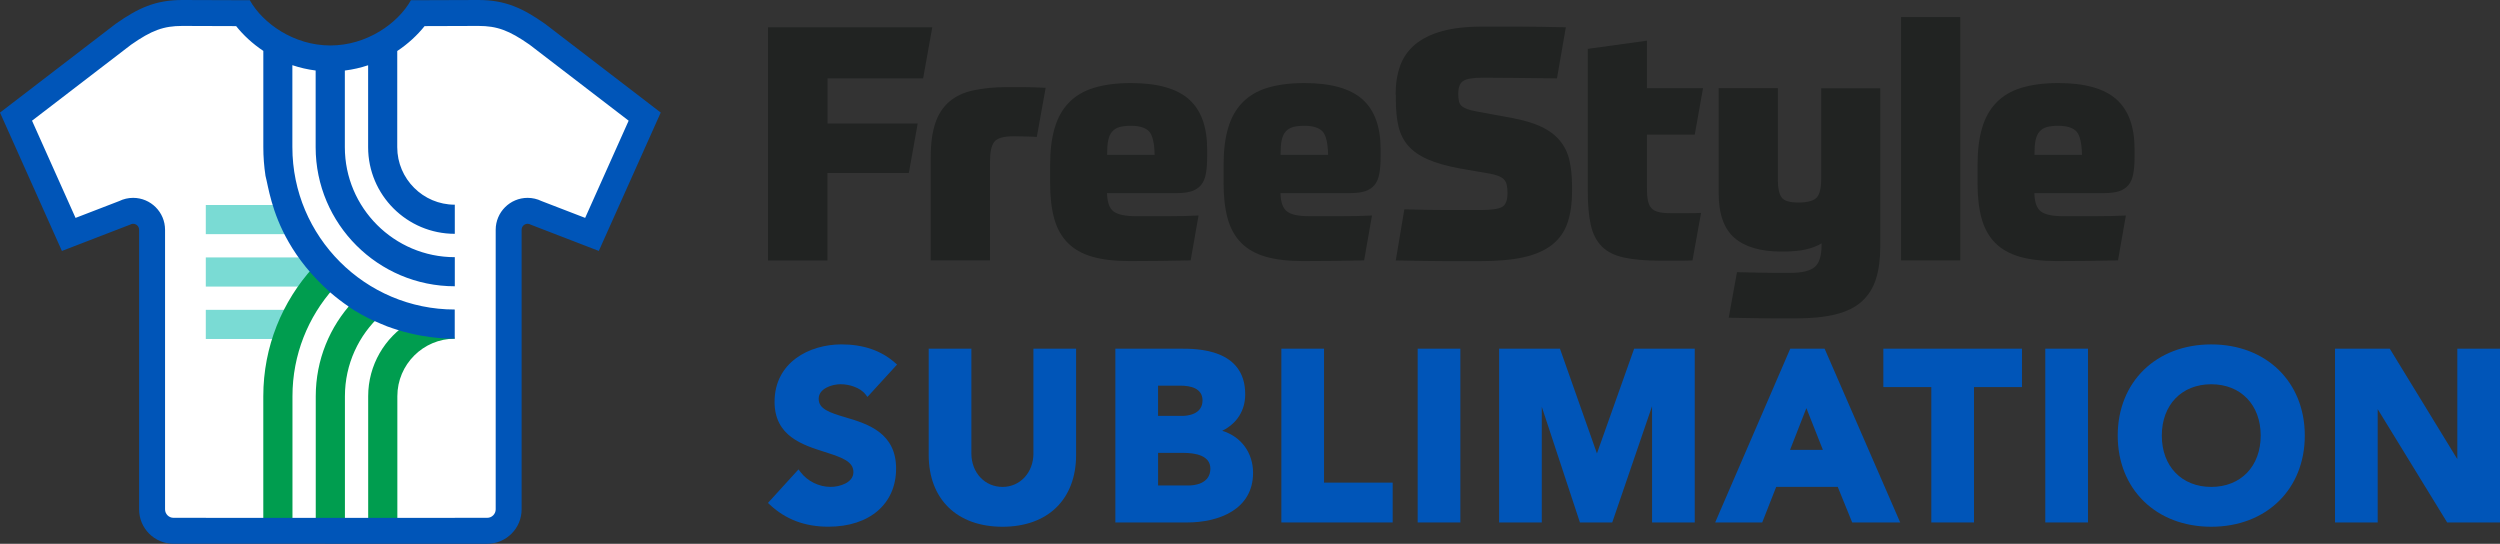 <svg xmlns="http://www.w3.org/2000/svg" id="Layer_1" data-name="Layer 1" viewBox="0 0 980.36 213.24"><rect x="0" y="0" width="980.36" height="213.24" fill="#333333" stroke="none"/><defs><style>      .cls-1 {        fill: #212322;      }      .cls-1, .cls-2, .cls-3, .cls-4, .cls-5 {        stroke-width: 0px;      }      .cls-2 {        fill: #fff;      }      .cls-3 {        fill: #009d4f;      }      .cls-4 {        fill: #0055b8;      }      .cls-5 {        fill: #7adbd4;      }    </style></defs><g><path class="cls-1" d="m365.59,10.69l-3.59,20.04h-37.48v17.71h35.35l-3.47,19.39h-31.91v34.32h-23.32V10.69h64.43Z"></path><path class="cls-1" d="m364.98,102.15v-40.61c0-5.31.61-9.73,1.79-13.25,1.18-3.51,3.02-6.3,5.46-8.4,2.44-2.1,5.53-3.59,9.31-4.43,3.78-.84,8.21-1.3,13.36-1.3h5.95c2.33,0,5.38.08,9.2.27l-3.47,19.28c-.99-.08-2.37-.15-4.08-.19-1.76-.04-3.44-.08-5.08-.08-3.89,0-6.37.73-7.52,2.18-1.11,1.45-1.68,4.01-1.68,7.71v38.78h-23.25v.04Z"></path><path class="cls-1" d="m434.11,75.66c.08,3.59.92,6.03,2.56,7.25,1.64,1.22,4.54,1.87,8.74,1.87h12.41c4.47,0,8.51-.08,12.18-.27l-3.09,17.6c-3.74.08-7.52.15-11.37.19-3.86.04-8.02.08-12.48.08-5.88,0-10.8-.57-14.77-1.72-3.97-1.15-7.18-2.98-9.62-5.46-2.44-2.48-4.2-5.65-5.27-9.5-1.07-3.86-1.6-8.47-1.6-13.86v-7.06c0-5.65.57-10.5,1.76-14.5,1.15-4.01,3.02-7.37,5.57-10,2.56-2.67,5.84-4.62,9.85-5.84,4.01-1.22,8.82-1.87,14.47-1.87,10.42,0,18.02,2.14,22.79,6.37,4.77,4.24,7.14,10.76,7.14,19.58v2.82c0,2.67-.15,4.89-.5,6.76-.34,1.83-.95,3.32-1.87,4.43-.92,1.11-2.14,1.91-3.66,2.44-1.53.5-3.51.76-5.88.76h-27.33v-.08Zm9.31-26.34c-1.76,0-3.21.19-4.39.5-1.18.34-2.18.95-2.9,1.79-.76.84-1.26,2.02-1.56,3.47-.31,1.45-.42,3.36-.42,5.65h18.63c-.08-4.54-.8-7.6-2.1-9.12-1.37-1.49-3.78-2.29-7.25-2.29Z"></path><path class="cls-1" d="m502.13,75.66c.08,3.59.92,6.03,2.56,7.25,1.6,1.26,4.54,1.87,8.74,1.87h12.41c4.47,0,8.51-.08,12.18-.27l-3.09,17.6c-3.74.08-7.52.15-11.37.19-3.86.04-8.02.08-12.48.08-5.88,0-10.8-.57-14.77-1.72-3.97-1.15-7.18-2.98-9.62-5.46-2.44-2.48-4.2-5.65-5.27-9.5-1.07-3.86-1.6-8.47-1.6-13.86v-7.06c0-5.65.57-10.5,1.76-14.5,1.15-4.01,3.02-7.37,5.57-10,2.56-2.67,5.84-4.62,9.85-5.84,4.01-1.22,8.82-1.87,14.47-1.87,10.42,0,18.02,2.14,22.79,6.37,4.77,4.24,7.14,10.76,7.14,19.58v2.82c0,2.67-.15,4.89-.5,6.76-.34,1.83-.95,3.32-1.87,4.43-.92,1.11-2.14,1.91-3.66,2.44-1.53.5-3.51.76-5.88.76h-27.33v-.08Zm9.31-26.34c-1.76,0-3.21.19-4.39.5-1.18.34-2.18.95-2.9,1.79-.76.84-1.26,2.02-1.56,3.47-.31,1.45-.42,3.36-.42,5.65h18.63c-.08-4.54-.8-7.6-2.1-9.12-1.37-1.49-3.78-2.29-7.25-2.29Z"></path><path class="cls-1" d="m547.28,37.14c0-4.28.61-8.05,1.79-11.37,1.18-3.28,3.17-6.07,5.88-8.36,2.75-2.25,6.26-4.01,10.54-5.19,4.31-1.18,9.54-1.79,15.76-1.79h14.08c2.6,0,5.42.04,8.51.08,3.05.04,6.45.11,10.19.19l-3.47,20.04c-6.79-.08-12.48-.15-17.06-.19-4.58-.04-8.59-.08-11.99-.08-3.89,0-6.49.42-7.75,1.3-1.3.84-1.91,2.52-1.91,5,0,1.18.08,2.18.27,2.94.15.76.5,1.37,1.07,1.87.53.46,1.3.88,2.25,1.22.95.34,2.18.65,3.66.92l13.89,2.56c4.54.84,8.32,1.98,11.37,3.4,3.02,1.41,5.42,3.21,7.25,5.38s3.09,4.73,3.78,7.63c.69,2.9,1.07,6.3,1.07,10.15v2.18c0,4.81-.61,8.93-1.79,12.41-1.18,3.47-3.21,6.3-6.03,8.55-2.82,2.21-6.53,3.86-11.11,4.89-4.58,1.03-10.27,1.53-17.06,1.53h-13.55c-2.56,0-5.42-.04-8.55-.08-3.13-.04-6.83-.11-11.03-.19l3.36-20.04c6.53.19,12.25.27,17.14.27h12.9c4.12,0,6.91-.42,8.32-1.22,1.41-.8,2.1-2.63,2.1-5.46,0-1.3-.11-2.37-.31-3.21-.19-.84-.57-1.56-1.11-2.14-.53-.57-1.34-1.03-2.37-1.41-1.03-.38-2.33-.73-3.89-.95l-11.03-1.91c-5.11-.95-9.31-2.14-12.52-3.55-3.24-1.41-5.76-3.17-7.63-5.27-1.87-2.1-3.13-4.62-3.86-7.52-.69-2.9-1.07-6.37-1.07-10.42v-2.14h-.11Z"></path><path class="cls-1" d="m664.58,52.79h-18.74v21.07c0,1.98.11,3.59.38,4.81.27,1.26.69,2.21,1.37,2.94.65.73,1.6,1.26,2.79,1.53,1.18.31,2.79.46,4.77.46h6.45c2.4,0,4.24-.04,5.46-.11l-3.36,18.63c-1.26.08-3.09.11-5.57.11h-6.95c-5.8,0-10.54-.42-14.28-1.22-3.74-.8-6.64-2.25-8.74-4.35-2.1-2.1-3.55-4.92-4.35-8.47-.8-3.55-1.18-8.13-1.18-13.67V19.16l23.21-3.21v18.63h21.99l-3.24,18.21Z"></path><path class="cls-1" d="m737.34,34.55v62.18c0,4.89-.57,9.08-1.68,12.63-1.11,3.55-2.98,6.49-5.53,8.82-2.56,2.33-5.99,4.01-10.23,5.08-4.28,1.07-9.5,1.6-15.69,1.6h-8.55c-1.98,0-4.39-.04-7.21-.08-2.82-.04-6.34-.11-10.54-.19l3.24-17.86c3.47.08,6.37.15,8.7.19,2.33.04,4.24.08,5.76.08h6.53c4.47,0,7.6-.76,9.43-2.25,1.83-1.49,2.75-4.39,2.75-8.66v-.65c-1.76,1.03-3.78,1.83-6.15,2.37-2.37.57-5.57.84-9.62.84-8.13,0-14.24-1.79-18.36-5.34-4.12-3.55-6.22-9.39-6.22-17.52v-41.22h23.21v36.11c0,3.17.5,5.42,1.49,6.76.99,1.34,3.17,1.98,6.57,1.98s5.95-.65,7.14-1.91c1.18-1.3,1.79-3.66,1.79-7.18v-35.73h23.17v-.04Z"></path><path class="cls-1" d="m745.5,6.68h23.21v95.43h-23.21V6.68Z"></path><path class="cls-1" d="m797.76,75.66c.08,3.59.92,6.03,2.56,7.25,1.6,1.26,4.54,1.87,8.74,1.87h12.41c4.47,0,8.51-.08,12.18-.27l-3.09,17.6c-3.74.08-7.52.15-11.34.19-3.86.04-8.02.08-12.48.08-5.88,0-10.8-.57-14.77-1.72-3.97-1.15-7.18-2.98-9.62-5.46-2.44-2.48-4.2-5.65-5.27-9.5-1.07-3.86-1.6-8.47-1.6-13.86v-7.06c0-5.65.57-10.5,1.76-14.5,1.15-4.01,3.02-7.37,5.57-10,2.56-2.67,5.84-4.62,9.85-5.84s8.82-1.87,14.47-1.87c10.42,0,18.02,2.14,22.79,6.37,4.77,4.24,7.14,10.76,7.14,19.58v2.82c0,2.67-.15,4.89-.5,6.76-.34,1.83-.95,3.32-1.87,4.43-.92,1.11-2.14,1.91-3.66,2.44-1.53.5-3.51.76-5.88.76h-27.37v-.08Zm9.31-26.34c-1.76,0-3.21.19-4.39.5-1.18.34-2.18.95-2.9,1.79-.76.84-1.26,2.02-1.56,3.47-.31,1.45-.42,3.36-.42,5.65h18.63c-.08-4.54-.8-7.6-2.1-9.12-1.37-1.49-3.78-2.29-7.25-2.29Z"></path></g><g><path class="cls-4" d="m329.72,150.67c3.16,0,7.53,1.24,9.65,3.95l.8,1.03,11.6-12.69-.84-.74c-5.39-4.76-12.43-7.17-20.94-7.17-12.64,0-26.25,7.05-26.25,22.52,0,13.43,10.89,16.87,19.64,19.65,7,2.22,11.28,3.78,11.28,7.92s-5.35,5.79-8.95,5.79c-4.54,0-9.06-2.22-11.79-5.81l-.8-1.05-11.97,13.15.8.74c6.24,5.78,13.73,8.58,22.92,8.58,16.12,0,26.53-8.95,26.53-22.8s-10.88-17.45-19.63-20.02c-6.65-1.96-10.73-3.36-10.73-7.36s5.19-5.7,8.67-5.7Z"></path><path class="cls-4" d="m405.26,177.79c0,7.49-5.21,13.15-12.12,13.15s-12.22-5.53-12.22-13.15v-41.06h-16.74v41.62c0,17.4,11.09,28.21,28.95,28.21s28.86-10.81,28.86-28.21v-41.62h-16.74v41.06Z"></path><path class="cls-4" d="m479.29,168.93c5.77-2.86,9.01-7.94,9.01-14.33,0-17.87-18.99-17.87-25.23-17.87h-25.69v68.15h28.12c12.51,0,25.88-5.11,25.88-19.45,0-7.96-4.73-14.25-12.08-16.49Zm-15.75-5.84h-9.42v-11.86h8.77c3.96,0,8.67,1,8.67,5.79,0,5.63-6.14,6.07-8.02,6.07Zm-9.42,14.5h9.89c4.85,0,10.63,1.07,10.63,6.16,0,6.15-6.57,6.63-8.58,6.63h-11.93v-12.79Z"></path><polygon class="cls-4" points="519.21 136.73 502.48 136.73 502.48 204.88 546.13 204.88 546.13 189.26 519.21 189.26 519.21 136.73"></polygon><rect class="cls-4" x="555.93" y="136.73" width="16.74" height="68.15"></rect><polygon class="cls-4" points="626.23 177.82 611.73 136.73 587.87 136.73 587.87 204.88 604.6 204.88 604.6 159.51 619.56 204.88 632.23 204.88 647.85 159.28 647.85 204.88 664.58 204.88 664.58 136.73 640.82 136.73 626.23 177.82"></polygon><path class="cls-4" d="m702.04,136.73l-29.45,68.15h18.45l5.49-13.97h24.12l5.68,13.97h18.82l-29.64-68.15h-13.46Zm12.79,39.68h-12.87l6.4-16.37,6.47,16.37Z"></path><polygon class="cls-4" points="738.54 151.79 757.35 151.79 757.35 204.88 774.09 204.88 774.09 151.79 792.91 151.79 792.91 136.73 738.54 136.73 738.54 151.79"></polygon><rect class="cls-4" x="802.05" y="136.73" width="16.74" height="68.15"></rect><path class="cls-4" d="m867.13,135.06c-21.6,0-36.68,14.7-36.68,35.75s15.08,35.75,36.68,35.75,36.68-14.7,36.68-35.75-15.09-35.75-36.68-35.75Zm0,55.88c-11.6,0-19.39-8.09-19.39-20.13s7.79-20.13,19.39-20.13,19.39,8.09,19.39,20.13-7.79,20.13-19.39,20.13Z"></path><polygon class="cls-4" points="963.62 136.73 963.62 180.04 937.13 136.73 915.66 136.73 915.66 204.88 932.4 204.88 932.4 160.45 959.64 204.88 980.36 204.88 980.36 136.73 963.62 136.73"></polygon></g><g><path class="cls-2" d="m210.31,14c-8.69-5.82-15.5-8.89-26.11-8.89l-23.06.09c-5.1,8.66-17.31,16.93-31.6,16.93s-26.5-8.27-31.59-16.93l-23.06-.09c-10.61,0-17.42,3.07-26.11,8.89L3.39,47.08l20.89,45.47,30.07-9.82c1.56-.94,3.59.13,3.59,1.89v119.78c0,2.05,1.74,3.71,3.89,3.71l37.22.02h61.01l37.21-.02c2.15,0,3.89-1.66,3.89-3.71v-119.78c0-1.76,2.03-2.83,3.59-1.89l30.07,9.82,20.89-45.47-45.4-33.08Z"></path><g><rect class="cls-5" x="80.7" y="80.39" width="34.25" height="11.43"></rect><rect class="cls-5" x="80.7" y="100.95" width="48.29" height="11.43"></rect><rect class="cls-5" x="80.7" y="121.5" width="34.25" height="11.43"></rect></g><g><path class="cls-3" d="m122.86,104.82c-12.17,13.35-19.61,31.1-19.61,50.55v53.01h11.44v-53.01c0-16.29,6.15-31.16,16.25-42.43-2.94-2.45-5.65-5.17-8.08-8.12Z"></path><path class="cls-3" d="m175.29,127.1h-5.28c-3.19,0-6.32-.25-9.37-.72-9.75,5.98-16.26,16.74-16.26,28.99h0v53.01h11.44v-53.01h0c0-12.44,10.12-22.56,22.56-22.56l-3.08-5.72Z"></path><path class="cls-3" d="m149.36,123.51c-3.84-1.38-7.51-3.13-10.95-5.22-9.05,9.74-14.59,22.77-14.59,37.09v53.01h11.44v-53.01c0-12.61,5.44-23.98,14.1-31.87Z"></path></g><path class="cls-4" d="m213.7,9.32c-8.69-6.09-15.5-9.32-26.11-9.32l-26.45.09c-5.1,9.08-17.31,17.74-31.6,17.74S103.05,9.17,97.96.09l-26.45-.09c-10.61,0-17.42,3.22-26.11,9.32L0,44.15l24.28,54.26,26.68-10.29c.4-.25.82-.36,1.24-.36,1.22,0,2.35.97,2.35,2.35v109.63c0,7.45,6.04,13.49,13.49,13.49h31.01s61.01.01,61.01.01h31.01c7.45-.02,13.48-6.06,13.48-13.51v-109.63c0-1.37,1.13-2.35,2.35-2.35.42,0,.84.11,1.24.36l26.68,10.29,24.28-54.26-45.4-34.83Zm15.78,76.13l-17.12-6.6c-1.7-.83-3.57-1.26-5.46-1.26-6.9,0-12.52,5.61-12.52,12.52v109.63c0,1.83-1.49,3.32-3.32,3.32l-31,.02h-61.01l-31.01-.02c-1.83,0-3.32-1.49-3.32-3.32v-109.63c0-6.9-5.61-12.52-12.52-12.52-1.9,0-3.76.43-5.46,1.26l-17.12,6.6L12.56,47.33l38.86-29.81c8.05-5.63,12.77-7.35,20.06-7.35l21.12.07c2.81,3.53,6.41,6.89,10.66,9.72v37.73c0,3.82.29,7.54.84,11.19v.03c1.1,4.13,2.28,14.16,9.13,26.07,3.58,6.24,8.73,13.01,16.27,19.68,2.31,1.99,4.74,3.87,7.28,5.58t-.06.06c3.44,2.26,6.85,4.13,10.23,5.69t.03-.06c1.5.69,3.04,1.33,4.62,1.96l.03.03c.78.26,1.56.55,2.31.81.67.23,1.33.43,1.99.64.12.06.26.09.4.14,12.4,3.73,21.99,3.27,21.99,3.27v-11.41c-35.12,0-63.67-28.59-63.67-63.67V25.56c2.89.97,5.94,1.69,9.13,2.09v30.07c0,30.09,24.48,54.54,54.57,54.54v-11.41c-23.76,0-43.12-19.34-43.12-43.12v-30.07c3.19-.39,6.24-1.11,9.13-2.07v32.14c0,18.73,15.23,33.96,33.99,33.96v-11.42c-6.24,0-11.88-2.54-15.95-6.62-4.08-4.07-6.62-9.71-6.62-15.92V20c4.27-2.84,7.89-6.22,10.72-9.76l21.1-.07c7.31,0,12.02,1.73,20.07,7.35l38.85,29.81-17.06,38.12Z"></path></g></svg>